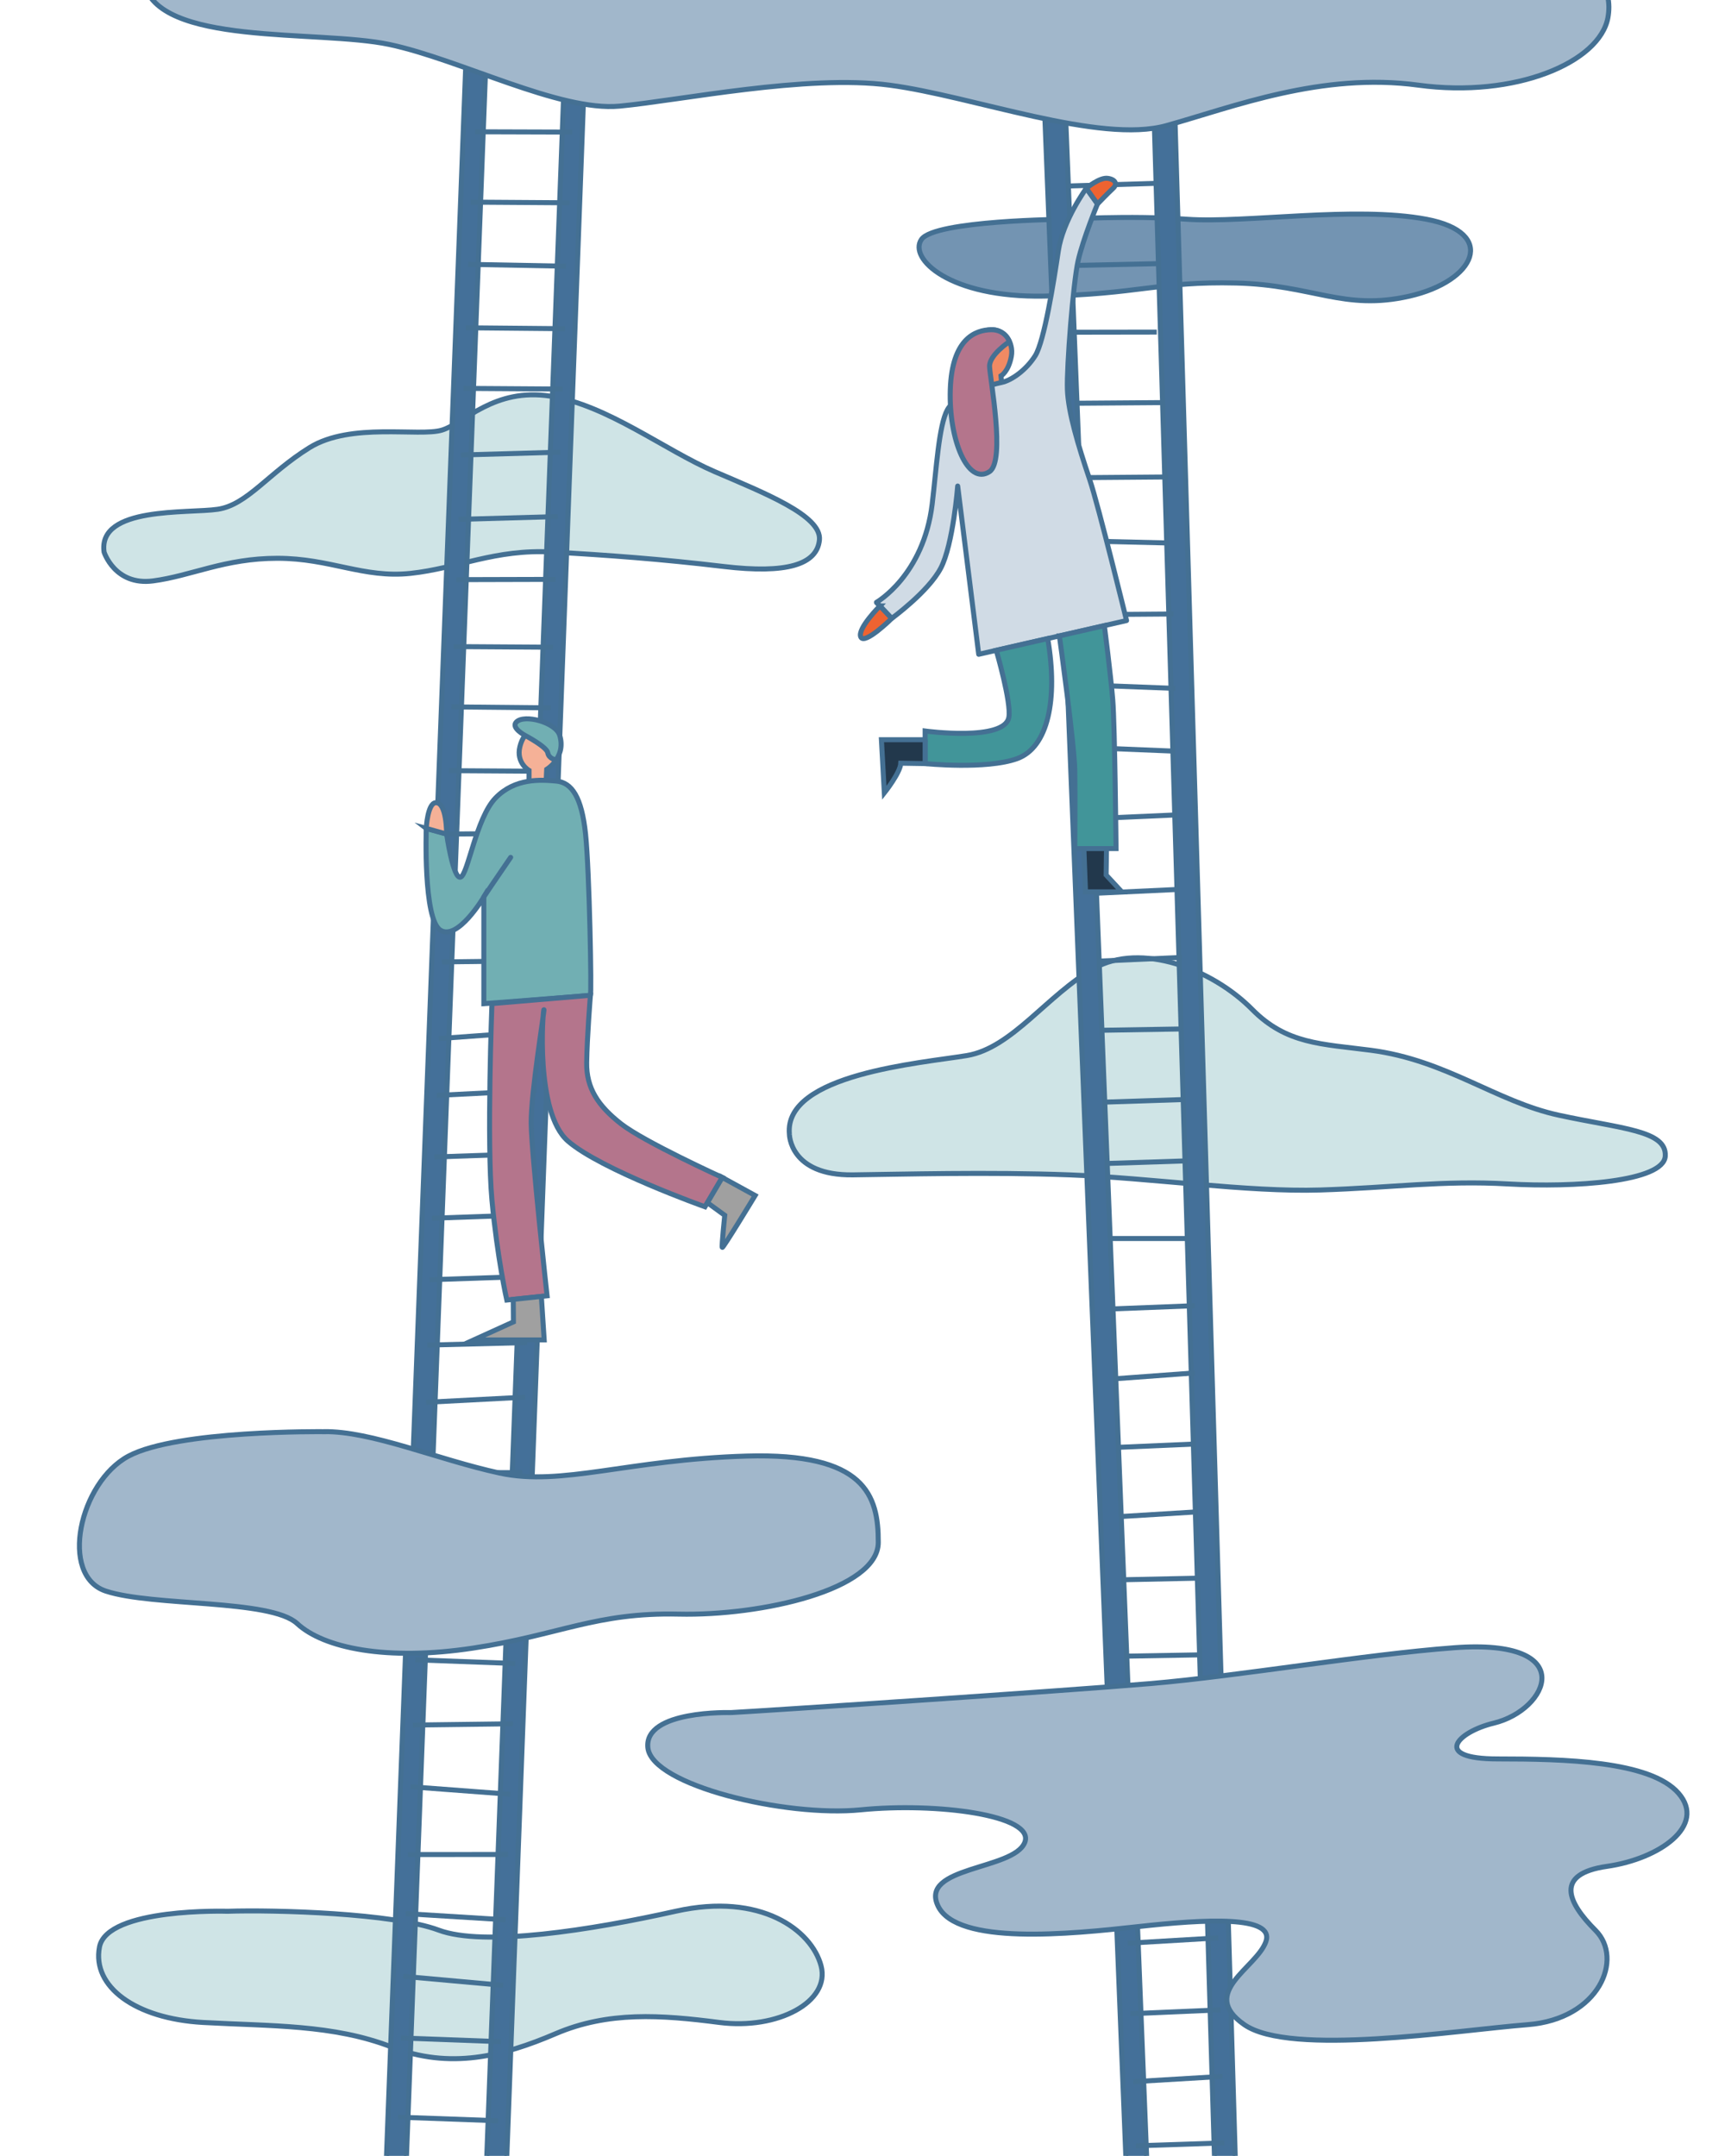 <?xml version="1.0" encoding="UTF-8"?><svg id="CLOUD" xmlns="http://www.w3.org/2000/svg" viewBox="0 0 517 646"><defs><style>.cls-1{fill:none;}.cls-1,.cls-2,.cls-3,.cls-4,.cls-5,.cls-6,.cls-7,.cls-8,.cls-9,.cls-10,.cls-11,.cls-12,.cls-13,.cls-14{stroke:#447093;stroke-width:1.5px;}.cls-1,.cls-2,.cls-3,.cls-5,.cls-6,.cls-7,.cls-8,.cls-9,.cls-10,.cls-11,.cls-12,.cls-13,.cls-14{stroke-miterlimit:10;}.cls-1,.cls-2,.cls-4,.cls-7,.cls-8,.cls-9,.cls-10,.cls-11,.cls-12,.cls-13,.cls-14{stroke-linecap:round;}.cls-2{fill:#71afb3;}.cls-3{fill:#7394b2;}.cls-4{fill:#d0dbe5;stroke-linejoin:round;}.cls-5{fill:#447099;}.cls-6{fill:#a1b7cb;}.cls-7{fill:#b4758c;}.cls-8{fill:#a0a0a0;}.cls-9{fill:#22384c;}.cls-10{fill:#419599;}.cls-11{fill:#cfe4e6;}.cls-12{fill:#f5b197;}.cls-13{fill:#ee6331;}.cls-14{fill:#f08a63;}</style></defs><path class="cls-11" d="M31.19,165.41s3.2,10.16,14.68,8.66,21.46-6.78,37.27-6.78,25.79,6.02,39.91,4.52c14.12-1.51,25.41-7.34,42.35-6.4,16.94,.94,32.75,2.12,51.58,4.35,18.82,2.23,27.86-.59,28.61-7.93s-16.56-14.12-31.44-20.52c-14.87-6.4-32.19-19.95-49.13-22.59-16.94-2.64-25.79,8.09-32.56,10.16s-27.29-2.45-39.72,5.27c-12.42,7.72-18.64,17.13-27.48,18.45-8.85,1.32-35.95-.94-34.07,12.8Z"/><path class="cls-11" d="M236.59,339.83s0,12.45,19.01,12.22c14.48-.17,40.51-.91,64.95,0,24.44,.91,53.41,5.21,75.13,4.53s36.66-2.94,56.35-1.81c19.69,1.13,46.62-.63,47.07-8.35,.45-7.72-13.13-8.17-31.91-12.25-18.78-4.07-33.72-16.52-56.35-19.46-14.76-1.92-25.23-1.81-35.53-12.22-12.07-12.21-33.38-20.25-47.41-12.33-14.03,7.92-24.55,23.88-38.13,26.14-13.58,2.26-54.88,5.53-53.18,23.54Z"/><path class="cls-11" d="M68.21,572.71s-36.14-1.13-38.4,10.73c-2.26,11.86,10.73,21.46,31.06,22.59,20.33,1.13,38.96,.56,56.47,7.34,17.51,6.78,33.32,2.82,49.13-3.95,15.81-6.78,31.62-5.65,49.13-3.39s33.32-6.21,30.49-16.94c-2.82-10.73-18.07-22.08-43.48-16.41-25.41,5.68-57.6,10.76-71.15,5.68-13.55-5.08-48.98-6.13-63.25-5.65Z"/><path class="cls-3" d="M319.09,65.71s-38.96,.3-42.92,6.03,8.47,17.51,36.71,16.99,34.45-4.48,57.6-3.92,32.19,8.43,51.95,3.93c19.76-4.5,26.54-18.99,5.08-23.04-21.46-4.05-54.21,1.23-71.72,0s-36.71,0-36.71,0Z"/><g><path class="cls-5" d="M117.03,696.7s-.08,0-.12,0c-1.66-.06-2.95-1.46-2.88-3.11L141.14-21.26c.06-1.66,1.44-2.96,3.11-2.88,1.66,.06,2.95,1.46,2.88,3.11l-27.11,714.84c-.06,1.62-1.39,2.89-3,2.89Z"/><path class="cls-5" d="M146.68,708.56s-.08,0-.11,0c-1.66-.06-2.95-1.45-2.89-3.11L170.79-21.25c.06-1.66,1.45-2.95,3.11-2.89,1.66,.06,2.95,1.45,2.89,3.11l-27.11,726.7c-.06,1.62-1.39,2.89-3,2.89Z"/><line class="cls-5" x1="119.28" y1="634.4" x2="149.29" y2="635.49"/><line class="cls-5" x1="120.18" y1="610.68" x2="150.18" y2="611.79"/><line class="cls-5" x1="120.88" y1="592.21" x2="150.81" y2="594.91"/><line class="cls-5" x1="121.59" y1="573.42" x2="151.54" y2="575.27"/><line class="cls-5" x1="122.27" y1="555.71" x2="152.27" y2="555.69"/><line class="cls-5" x1="123.04" y1="535.4" x2="152.94" y2="537.65"/><line class="cls-5" x1="123.74" y1="516.91" x2="153.73" y2="516.53"/><line class="cls-5" x1="124.48" y1="497.36" x2="154.4" y2="498.47"/><line class="cls-5" x1="125.16" y1="479.29" x2="157.22" y2="479.3"/><line class="cls-5" x1="125.89" y1="460.11" x2="155.84" y2="460.05"/><line class="cls-5" x1="127.73" y1="441.28" x2="156.54" y2="441.27"/><line class="cls-5" x1="127.73" y1="420.2" x2="157.38" y2="418.65"/><line class="cls-5" x1="128.05" y1="403.06" x2="157.99" y2="402.3"/><line class="cls-5" x1="128.8" y1="383.48" x2="158.73" y2="382.45"/><line class="cls-5" x1="129.5" y1="365.04" x2="159.42" y2="363.99"/><line class="cls-5" x1="130.19" y1="346.69" x2="160.23" y2="345.65"/><line class="cls-5" x1="130.89" y1="328.24" x2="160.81" y2="326.73"/><line class="cls-5" x1="131.54" y1="311.21" x2="161.47" y2="309.03"/><line class="cls-5" x1="132.41" y1="288.24" x2="162.26" y2="287.87"/><line class="cls-5" x1="133.14" y1="268.95" x2="162.97" y2="268.94"/><line class="cls-5" x1="133.86" y1="249.93" x2="163.68" y2="249.66"/><line class="cls-5" x1="134.58" y1="230.93" x2="164.38" y2="231.12"/><line class="cls-5" x1="135.31" y1="211.82" x2="165.09" y2="212.11"/><line class="cls-5" x1="135.99" y1="193.75" x2="165.76" y2="193.94"/><line class="cls-5" x1="136.75" y1="173.69" x2="166.52" y2="173.61"/><line class="cls-5" x1="137.44" y1="155.63" x2="167.22" y2="154.79"/><line class="cls-5" x1="138.17" y1="136.34" x2="167.94" y2="135.49"/><line class="cls-5" x1="138.92" y1="116.38" x2="168.65" y2="116.58"/><line class="cls-5" x1="139.61" y1="98.22" x2="169.32" y2="98.5"/><line class="cls-5" x1="140.33" y1="79.21" x2="169.64" y2="79.77"/><line class="cls-5" x1="141.04" y1="60.57" x2="170.73" y2="60.77"/><line class="cls-5" x1="142.35" y1="39.49" x2="171.52" y2="39.58"/><line class="cls-5" x1="142.57" y1="20.28" x2="172.25" y2="20.1"/><line class="cls-5" x1="143.16" y1="4.58" x2="172.84" y2="4.09"/></g><g><g><path class="cls-5" d="M343.58,725.89c-1.66,0-3.05-1.31-3.11-2.99L310.55-30.29c-.07-1.72,1.27-3.17,2.99-3.24,1.72-.08,3.17,1.27,3.24,2.99l29.92,753.19c.07,1.72-1.27,3.17-2.99,3.24-.04,0-.08,0-.13,0Z"/><path class="cls-5" d="M369.1,717.09c-1.68,0-3.06-1.33-3.11-3.02L343.99-29.44c-.05-1.72,1.3-3.16,3.02-3.21,1.72-.06,3.16,1.3,3.21,3.02l22,743.51c.05,1.72-1.3,3.16-3.02,3.21-.03,0-.06,0-.09,0Z"/><line class="cls-5" x1="340.41" y1="643" x2="366.97" y2="642.11"/><line class="cls-5" x1="339.65" y1="623.78" x2="366.38" y2="622.18"/><line class="cls-5" x1="338.84" y1="603.41" x2="365.79" y2="602.25"/><line class="cls-5" x1="338" y1="582.28" x2="365.16" y2="580.68"/><line class="cls-5" x1="337.14" y1="560.45" x2="364.53" y2="559.54"/><line class="cls-5" x1="336.31" y1="539.62" x2="363.93" y2="539.17"/></g><line class="cls-5" x1="338.54" y1="517.38" x2="360.17" y2="517.37"/><line class="cls-5" x1="337.7" y1="496.26" x2="359.53" y2="495.88"/><line class="cls-5" x1="336.8" y1="473.37" x2="358.85" y2="472.9"/><line class="cls-5" x1="336.04" y1="454.42" x2="358.26" y2="453.06"/><line class="cls-5" x1="335.22" y1="433.69" x2="358.1" y2="432.7"/><line class="cls-5" x1="334.4" y1="413.13" x2="358.1" y2="411.39"/><line class="cls-5" x1="333.57" y1="392.21" x2="358.1" y2="391.25"/><line class="cls-5" x1="332.73" y1="371.12" x2="355.84" y2="371.12"/><line class="cls-5" x1="331.84" y1="348.63" x2="355.15" y2="347.87"/><line class="cls-5" x1="331.11" y1="330.25" x2="354.61" y2="329.48"/><line class="cls-5" x1="330.26" y1="308.72" x2="353.98" y2="308.33"/><line class="cls-5" x1="329.43" y1="288" x2="354.24" y2="286.88"/><line class="cls-5" x1="328.62" y1="267.66" x2="352.74" y2="266.53"/><line class="cls-5" x1="327.74" y1="245.28" x2="352.08" y2="244.21"/><line class="cls-5" x1="326.89" y1="224.06" x2="351.52" y2="225.06"/><line class="cls-5" x1="326.15" y1="205.28" x2="352.28" y2="206.28"/><line class="cls-5" x1="325.31" y1="184.18" x2="351.7" y2="183.98"/><line class="cls-5" x1="324.43" y1="162.09" x2="349.67" y2="162.69"/><line class="cls-5" x1="323.68" y1="143.13" x2="350.13" y2="142.92"/><line class="cls-5" x1="322.79" y1="120.83" x2="348.43" y2="120.64"/><line class="cls-5" x1="321.95" y1="99.55" x2="346.7" y2="99.51"/><line class="cls-5" x1="321.15" y1="79.56" x2="347.2" y2="79"/><line class="cls-5" x1="320.21" y1="55.73" x2="346.7" y2="54.93"/><line class="cls-5" x1="319.42" y1="35.8" x2="346.7" y2="34.4"/><line class="cls-5" x1="318.5" y1="12.7" x2="345.21" y2="11.93"/></g><g><path class="cls-12" d="M158.56,234.04v-3.18s-3.92-2.22-2.75-7.09,4.98-6.88,8.89-4.98,4.45,8.26-.85,11.75l-.21,4.55-5.08-1.06Z"/><path class="cls-2" d="M127.75,248.23l6.11,1.7s1.94,13.55,4.16,12.91,4.65-17.68,10.48-23.71c5.82-6.03,13.55-5.51,18.21-5.08s7.62,4.76,8.79,15.88c1.16,11.12,1.87,48.22,1.44,48.33s-31.93,2.49-31.93,2.49v-31.97s-7.83,13.23-13.02,9.95-4.23-30.49-4.23-30.49Z"/><path class="cls-1" d="M153.05,256.91s-7.25,10.59-8.05,11.86"/><path class="cls-12" d="M133.86,249.93s.06-9.6-3.27-9.4c-2.47,.15-2.84,7.7-2.84,7.7l6.11,1.7Z"/><path class="cls-7" d="M147.44,300.74s-1.59,41.61,0,58.86,4.45,29.96,4.45,29.96l12.07-1.27s-4.66-42.45-4.76-51.66c-.11-9.21,4.13-34.51,3.81-34.09s-2.65,30.81,7.2,39.38,41.08,19.69,41.08,19.69l5.19-8.79s-23.5-10.69-30.38-16.09-10.38-10.69-10.27-18.32,1.12-20.17,1.12-20.17l-29.5,2.49Z"/><polygon class="cls-8" points="141.97 401.51 153.88 396.1 153.83 389.36 162.25 388.47 163.1 401.51 141.97 401.51"/><path class="cls-8" d="M216.47,352.83l9.85,5.4s-9.63,15.88-9.85,15.56,.74-9.63,.74-9.63l-5.2-3.78,4.46-7.55Z"/><path class="cls-2" d="M166.63,227.73s-2.15-.35-2.46-2.15-6.8-5.21-6.8-5.21c0,0-4.32-2.28-2.62-4.01,2.42-2.46,11.78,.11,12.98,3.92s-.37,6.44-1.1,7.45Z"/></g><g><polygon class="cls-9" points="325.34 267.25 336.22 267.25 331.52 262.19 331.64 253.66 324.85 254.28 325.34 267.25"/><path class="cls-14" d="M293.95,116.72v-2.84s-4.7-2.97-3.95-7.91,3.58-6.92,7.04-7.17,6.92,3.46,6.06,8.03-3.09,5.81-3.09,5.81l.25,3.09-6.3,.99Z"/><path class="cls-4" d="M262.68,180.49l4.57,4.82s10.99-7.98,14.71-15.08,5.07-24.59,5.07-24.59l6.3,50.42,44.31-10.11s-8.37-34.3-11.06-42.29c-3.43-10.15-6.43-20.14-6.67-26.94-.25-6.8,1.73-32.01,3.21-38.56,1.48-6.55,5.81-17.06,5.81-17.06l-3.34-4.7s-7.04,9.64-8.4,18.79-4.2,27.07-6.92,31.39-7.1,7.41-10.1,8.03-13.63,3.46-16.22,8.16-3.32,17.99-4.57,28.3c-2.6,21.38-16.68,29.41-16.68,29.41Z"/><path class="cls-13" d="M263.71,181.58s-6.84,6.83-5.72,9.3,9.27-5.56,9.27-5.56l-3.55-3.74Z"/><path class="cls-10" d="M277.27,219.05v9.76s18.29,1.85,27.56-1.48,12.3-17.72,9.18-35.99l-15.42,3.52s4.59,15.72,3.77,20.11c-1.36,7.29-25.09,4.08-25.09,4.08Z"/><path class="cls-9" d="M277.27,221.65h-13.1l.87,15.94s4.82-6.06,4.94-8.9l7.29,.12v-7.17Z"/><path class="cls-10" d="M317.51,190.55s4.5,32.34,4.62,40.37,0,23.36,0,23.36h12.36s-.37-37.08-.99-44.62-2.51-22.19-2.51-22.19l-13.47,3.08Z"/><path class="cls-13" d="M325.59,56.41s3.95-3.34,6.43-2.97,2.84,1.85,1.61,2.97-4.7,4.7-4.7,4.7l-3.34-4.7Z"/><path class="cls-7" d="M302.54,102.36s-6.06,3.98-5.96,7.44,4.84,28.26,0,31.51c-6.43,4.33-12.26-9.39-11.77-24.59,.49-15.2,7.5-17.85,12.24-17.92,4.33-.06,5.5,3.56,5.5,3.56Z"/></g><path class="cls-6" d="M219.02,513.18s-25.98-.8-24.85,10.49,41.24,20.89,63.82,18.64c22.58-2.26,52.51,1.59,49.12,9.83s-31.62,7.11-25.98,18.97c5.65,11.86,39.53,8.47,59.86,6.21s41.22-3.39,38.4,4.52-20.26,15.25-6.46,24.85,63.49,1.69,84.95,0c21.46-1.69,28.8-19.76,20.33-28.24-8.47-8.47-12.33-16.94,3.44-19.2,15.76-2.26,29.88-12.22,21.41-21.92-8.47-9.7-34.45-10.27-54.21-10.27s-12.16-8.07-1.13-10.73c16.38-3.95,25.98-25.41-11.86-22.59-27.03,2.02-64.38,8.47-90.92,10.73-26.54,2.26-116.5,8.22-125.93,8.71Z"/><path class="cls-6" d="M96.97,429s-43.77-.51-58.45,7.32c-14.68,7.83-20.89,35.82-6.78,40.46s49.41,2.38,57.32,9.72,26.82,11.3,52.8,7.34c25.98-3.95,36.71-10.73,61.55-10.17s59.79-7.38,59.82-21.48c.04-14.1-3.92-26.93-39.49-25.88s-55.34,9.14-73.98,5.1-38.44-12.66-52.79-12.42Z"/><path class="cls-6" d="M108.27-28.34S39.22-24.75,43.09-5.39,95.36,8.81,116.66,13.32s50.98,20.17,69.05,18.48c18.07-1.7,55.98-9.57,80.91-6.28s63,17.7,83,12.11,46.46-16.04,75.5-12.11c29.04,3.94,54.35-6.84,56.79-20.24,3.23-17.77-21.45-29.15-55.5-23.58-25.92,4.25-50.98,6.67-94.86-1.94-14.36-2.81-71.63-16.13-104.54-12.91-32.91,3.23-106.41,3.77-118.74,4.8Z"/></svg>
